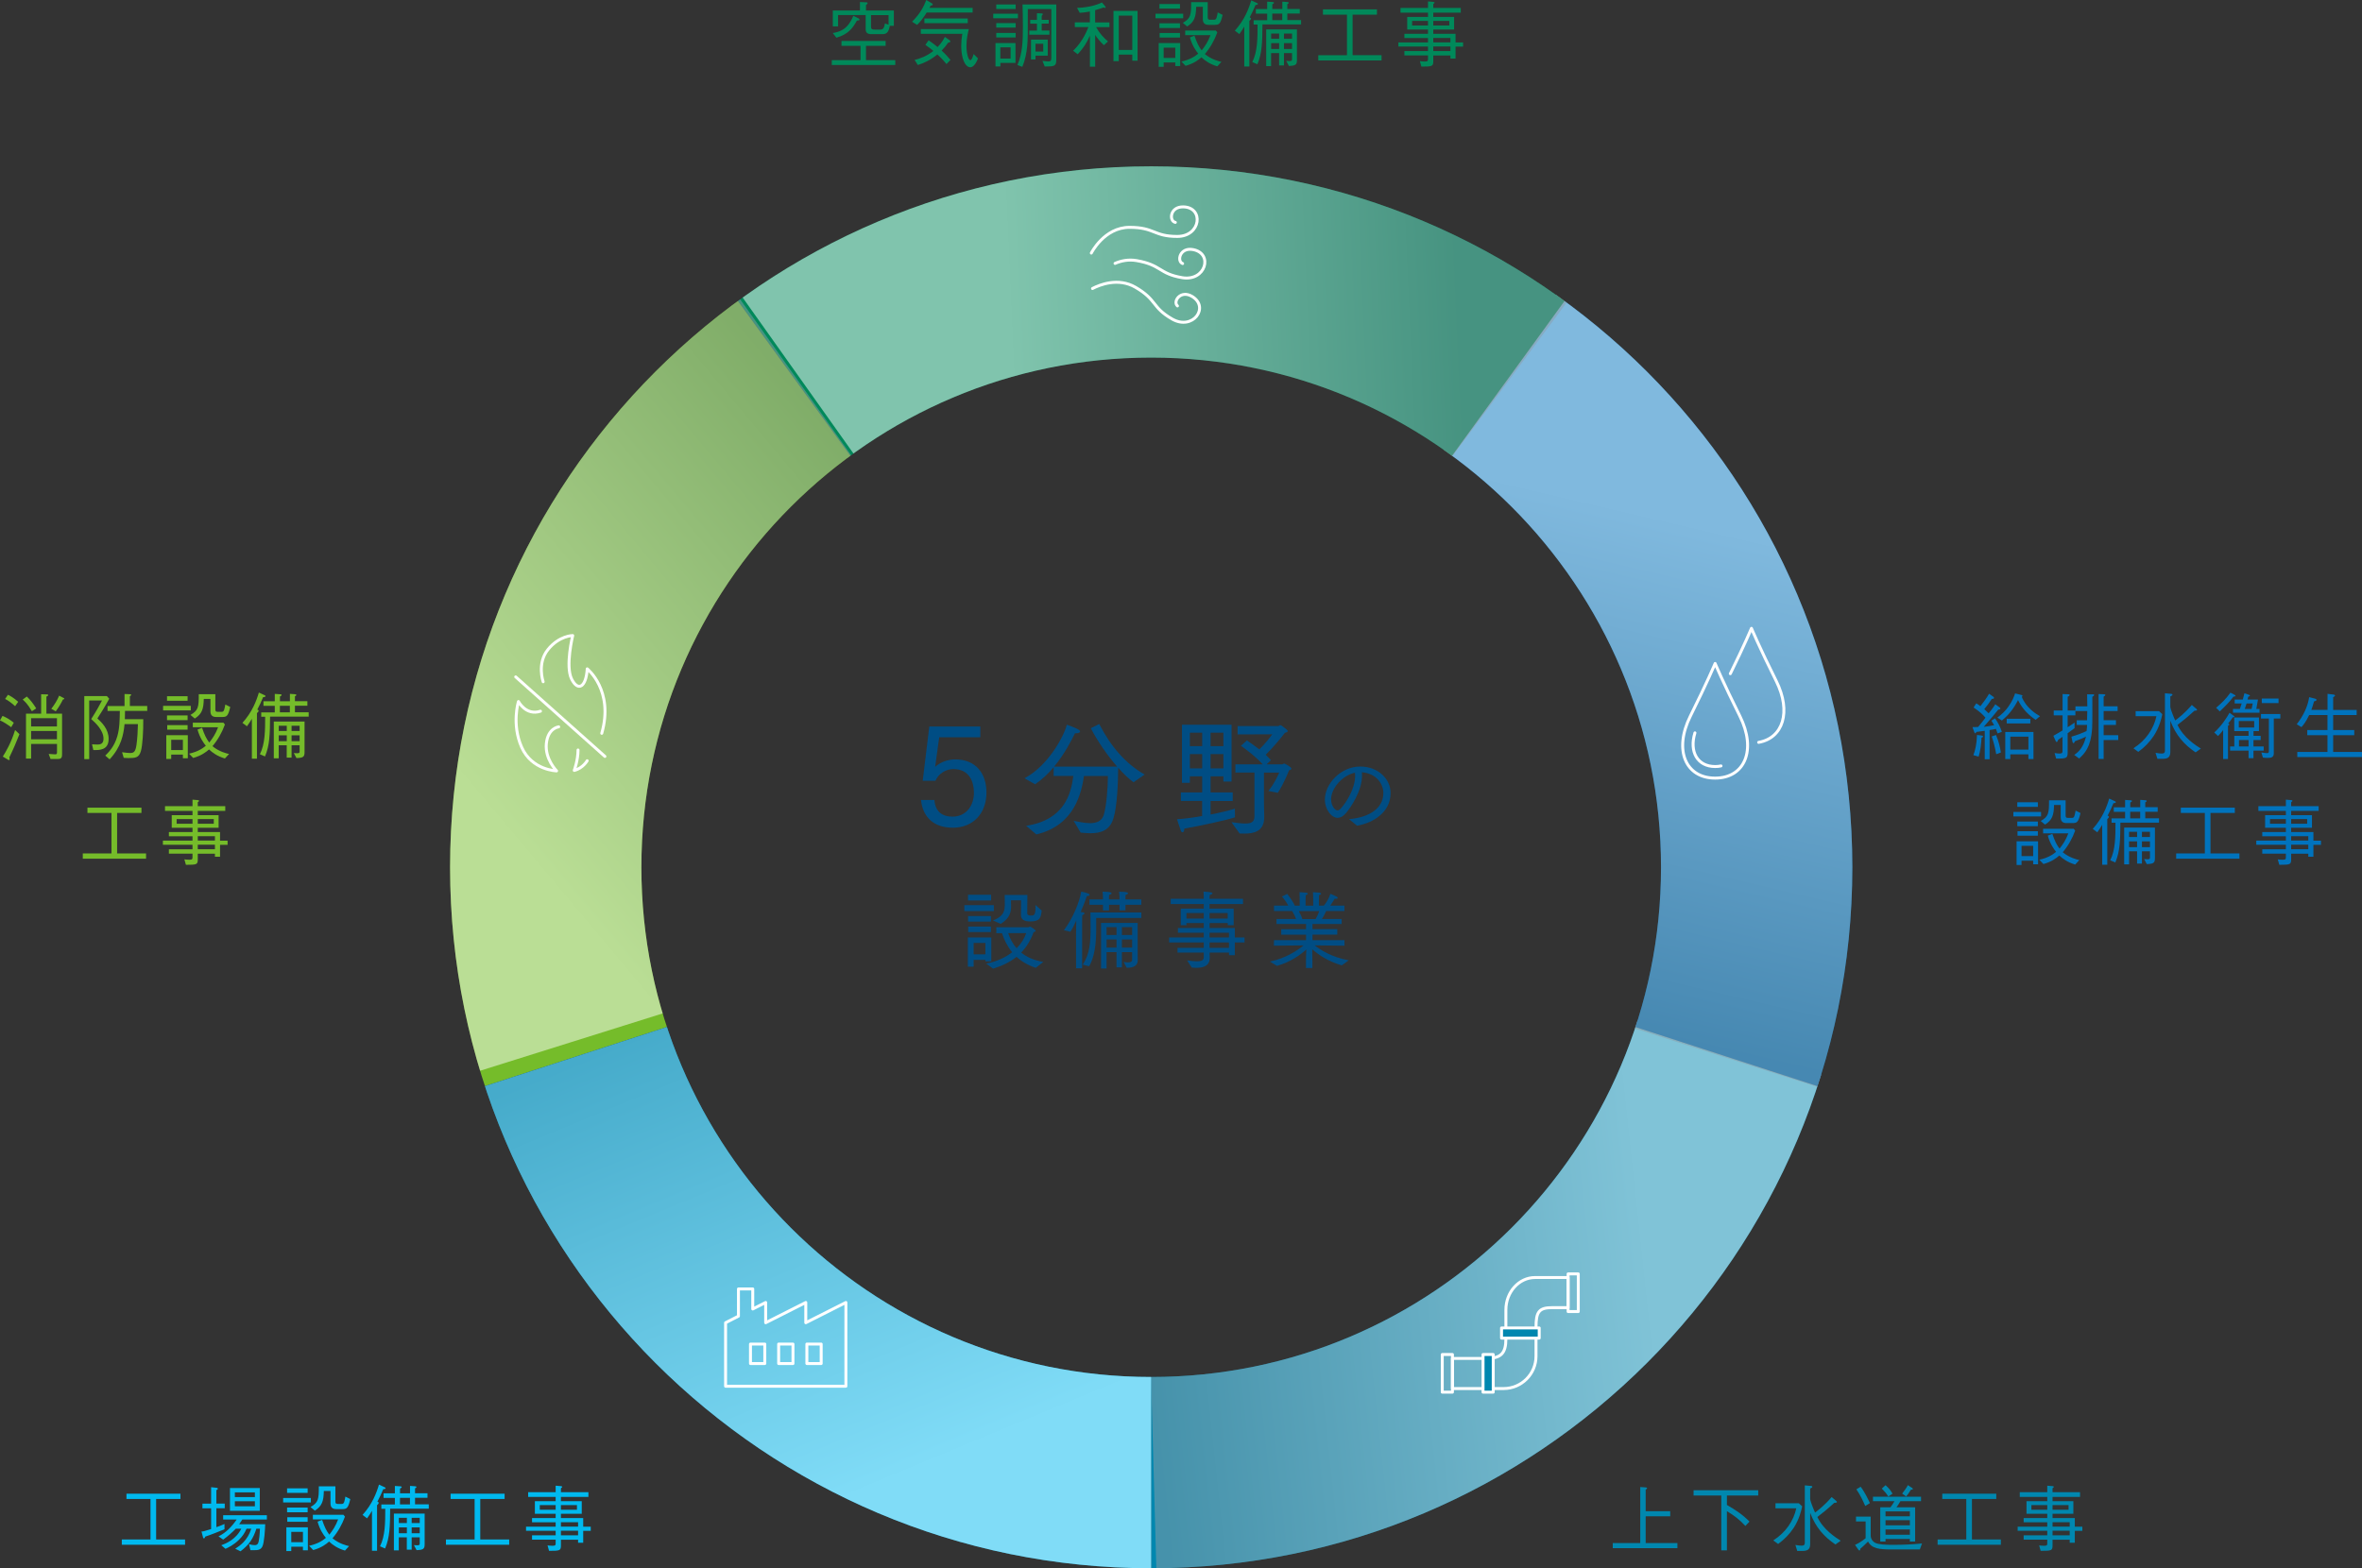 <?xml version="1.0" encoding="UTF-8"?>
<svg xmlns="http://www.w3.org/2000/svg" xmlns:xlink="http://www.w3.org/1999/xlink" viewBox="0 0 457.05 303.53">
  <rect x="0" y="0" width="457.05" height="303.53" fill="#333333" stroke="none"/>
  <defs>
    <style>
      .cls-1, .cls-2, .cls-3 {
        fill: #0087af;
      }

      .cls-1, .cls-4, .cls-5 {
        stroke: #fff;
        stroke-linecap: round;
        stroke-linejoin: round;
        stroke-width: .57px;
      }

      .cls-6 {
        clip-path: url(#clippath);
      }

      .cls-7 {
        fill: #004d84;
      }

      .cls-8, .cls-9 {
        fill: #00b9ef;
      }

      .cls-10, .cls-11 {
        fill: #0073bd;
      }

      .cls-12, .cls-13 {
        fill: #00895a;
      }

      .cls-14, .cls-15 {
        fill: #75bc2a;
      }

      .cls-4, .cls-16, .cls-5 {
        fill: none;
      }

      .cls-16 {
        clip-rule: evenodd;
      }

      .cls-17 {
        fill: url(#_名称未設定グラデーション_13);
      }

      .cls-17, .cls-5, .cls-15, .cls-11, .cls-9, .cls-13, .cls-3, .cls-18, .cls-19, .cls-20, .cls-21 {
        fill-rule: evenodd;
      }

      .cls-17, .cls-18, .cls-19, .cls-20, .cls-21 {
        mix-blend-mode: multiply;
        opacity: .5;
      }

      .cls-22 {
        isolation: isolate;
      }

      .cls-18 {
        fill: url(#_名称未設定グラデーション_13-5);
      }

      .cls-19 {
        fill: url(#_名称未設定グラデーション_13-4);
      }

      .cls-20 {
        fill: url(#_名称未設定グラデーション_13-3);
      }

      .cls-21 {
        fill: url(#_名称未設定グラデーション_13-2);
      }
    </style>
    <clipPath id="clippath">
      <path class="cls-16" d="M222.76,32.19c-74.93,0-135.67,60.74-135.67,135.67s60.74,135.67,135.67,135.67,135.67-60.74,135.67-135.67S297.69,32.19,222.76,32.19Zm0,234.32c-54.48,0-98.65-44.17-98.65-98.65s44.17-98.65,98.65-98.65,98.65,44.17,98.65,98.65-44.17,98.65-98.65,98.65Z"/>
    </clipPath>
    <linearGradient id="_名称未設定グラデーション_13" data-name="名称未設定グラデーション 13" x1="6207.56" y1="3169.52" x2="6153.44" y2="3039.09" gradientTransform="translate(-4428.45 5338.54) rotate(-73.59)" gradientUnits="userSpaceOnUse">
      <stop offset=".31" stop-color="#fff"/>
      <stop offset="1" stop-color="#8c9ea7"/>
    </linearGradient>
    <linearGradient id="_名称未設定グラデーション_13-2" data-name="名称未設定グラデーション 13" x1="5399.8" y1="9566.96" x2="5345.68" y2="9436.53" gradientTransform="translate(-835.27 10986.8) rotate(-144.25)" xlink:href="#_名称未設定グラデーション_13"/>
    <linearGradient id="_名称未設定グラデーション_13-3" data-name="名称未設定グラデーション 13" x1="156.09" y1="45.3" x2="281.63" y2="39.67" gradientTransform="matrix(1, 0, 0, 1, 0, 0)" xlink:href="#_名称未設定グラデーション_13"/>
    <linearGradient id="_名称未設定グラデーション_13-4" data-name="名称未設定グラデーション 13" x1="-4257.83" y1="5243.06" x2="-4311.95" y2="5112.63" gradientTransform="translate(6316.84 2647.86) rotate(72.56)" xlink:href="#_名称未設定グラデーション_13"/>
    <linearGradient id="_名称未設定グラデーション_13-5" data-name="名称未設定グラデーション 13" x1="158.29" y1="338.82" x2="104.17" y2="208.4" gradientTransform="matrix(1, 0, 0, 1, 0, 0)" xlink:href="#_名称未設定グラデーション_13"/>
  </defs>
  <g class="cls-22">
    <g id="_文字" data-name="文字">
      <g>
        <g>
          <g>
            <g class="cls-6">
              <g>
                <path class="cls-3" d="M222.76,168.33l237.5,77.17c-34.09,104.93-127.16,172.55-237.5,172.55V168.33Z"/>
                <path class="cls-17" d="M220.01,168.99l239.55,70.53c-31.16,105.84-122.32,176.02-232.61,179.09l-6.94-249.62Z"/>
                <path class="cls-11" d="M222.76,168.33L369.54-33.7c89.26,64.85,124.81,174.26,90.72,279.2l-237.5-77.17Z"/>
                <path class="cls-21" d="M220.79,168.46L366.7-34.19c89.54,64.47,125.56,173.73,91.91,278.8l-237.83-76.15Z"/>
                <path class="cls-13" d="M222.76,168.33L75.98-33.7c89.26-64.85,204.3-64.85,293.56,0L222.76,168.33Z"/>
                <path class="cls-20" d="M221.98,167.79L77.37-35.8c89.95-63.89,204.99-62.66,293.55,3.15L221.98,167.79Z"/>
                <path class="cls-15" d="M222.76,168.33L-14.74,245.5C-48.83,140.57-13.28,31.16,75.98-33.7L222.76,168.33Z"/>
                <path class="cls-19" d="M220.87,167.05L-17.37,241.87C-50.43,136.61-13.8,27.56,76.09-36.41L220.87,167.05Z"/>
                <path class="cls-9" d="M222.76,168.33v249.72c-110.33,0-203.4-67.62-237.5-172.55l237.5-77.17Z"/>
                <path class="cls-18" d="M222.76,168.33v249.72c-110.33,0-203.4-67.62-237.5-172.55l237.5-77.17Z"/>
              </g>
            </g>
            <g>
              <path class="cls-5" d="M211.17,48.98s2.49-4.98,7.4-4.98,4.62,1.76,9.23,1.76,5.2-5.64,1.17-5.72c-2.64-.05-2.77,2.78-1.54,3"/>
              <path class="cls-5" d="M211.4,55.84c1.4-.73,4.97-2.17,8.29-.25,4.25,2.46,3.11,3.84,7.11,6.15,4,2.31,7.33-2.28,3.88-4.36-2.26-1.36-3.79,1.02-2.84,1.83"/>
              <path class="cls-5" d="M215.76,50.98c1.19-.52,2.6-.81,4.18-.54,4.84,.84,4.25,2.52,8.8,3.3s6.09-4.67,2.13-5.43c-2.59-.5-3.2,2.27-2.03,2.7"/>
            </g>
            <g>
              <path class="cls-5" d="M331.88,150.6c5.73,0,8.06-5.43,4.79-12-3.27-6.56-4.79-10.19-4.79-10.19,0,0-1.52,3.62-4.79,10.19s-.93,12,4.79,12Z"/>
              <path class="cls-5" d="M340.3,143.68c4.69-.82,6.39-5.88,3.4-11.88-3.27-6.56-4.79-10.19-4.79-10.19,0,0-1.3,3.11-4.09,8.78"/>
              <path class="cls-5" d="M327.97,141.84c-1.13,3.69,.51,6.52,3.91,6.52,.41,0,.79-.04,1.14-.12"/>
            </g>
            <g>
              <path class="cls-5" d="M281.05,268.75h9.9c3.46,0,6.27-2.81,6.27-6.27v-5.62c0-3,.61-3.77,3.14-3.77h3.06v-5.83h-6.38c-3.12,0-5.65,2.81-5.65,6.27v5.62c0,2.67-.85,3.77-3.76,3.77h-6.58v5.83Z"/>
              <rect class="cls-4" x="303.43" y="246.56" width="1.97" height="7.29"/>
              <rect class="cls-4" x="279.08" y="262.16" width="1.97" height="7.29"/>
              <rect class="cls-1" x="286.97" y="262.16" width="1.97" height="7.29"/>
              <rect class="cls-1" x="293.21" y="254.36" width="1.97" height="7.29" transform="translate(552.2 -36.19) rotate(90)"/>
            </g>
            <g>
              <polygon class="cls-5" points="155.92 256.01 155.92 252.09 148.16 256.01 148.16 252.09 145.66 253.35 145.66 249.47 142.89 249.47 142.89 254.74 140.4 256.01 140.4 268.3 163.68 268.3 163.68 252.09 155.92 256.01"/>
              <g>
                <rect class="cls-4" x="145.22" y="260.14" width="2.77" height="3.77"/>
                <rect class="cls-4" x="150.67" y="260.14" width="2.77" height="3.77"/>
                <rect class="cls-4" x="156.13" y="260.14" width="2.77" height="3.77"/>
              </g>
            </g>
            <g>
              <line class="cls-4" x1="99.79" y1="131.01" x2="117.05" y2="146.4"/>
              <path class="cls-5" d="M105.1,131.95s-1.25-3.54,.94-6.24c2.18-2.7,4.78-2.7,4.78-2.7,0,0-1.46,5.93-.21,8.42s2.81,1.56,3.02-1.98c0,0,5.2,4.16,2.81,12.48"/>
              <path class="cls-5" d="M113.62,147.24s-.83,1.46-2.5,1.87c0,0,.73-1.98,.73-3.95"/>
              <path class="cls-5" d="M108.11,140.68s-2.08,.21-2.39,3.22,1.98,5.3,1.98,5.3c0,0-4.78-.1-6.76-4.58-1.98-4.47-.62-8.84-.62-8.84,0,0,1.46,2.81,4.26,1.87"/>
            </g>
          </g>
          <g>
            <path class="cls-12" d="M160.95,12.58v-.94h5.56v-2.77h-3.68v-.95h8.54v.95h-3.8v2.77h5.67v.94h-12.3Zm4.87-8.61c-.73,1.3-1.54,2.63-3.98,3.33l-.7-.91c1.29-.22,2.86-.6,3.98-3.33l.98,.48c.11,.06,.21,.15,.21,.27,0,.17-.29,.17-.49,.17Zm6.36,1.04c-.18,.83-.36,1.6-1.39,1.6h-2.23c-.66,0-1.05-.27-1.05-.94V2.91h-5.34v2.2h-1.02V2.04h5.25V.39l1.22,.06c.06,0,.27,.01,.27,.15,0,.11-.11,.2-.32,.38v1.06h5.39v2.96h-.78Zm-.24-2.09h-3.4v2.11c0,.52,.07,.7,.73,.7h1.05c.69,0,.77-.46,.91-1.2l.71,.25v-1.86Z"/>
            <path class="cls-12" d="M179.31,2.44c-.7,1.09-1.11,1.65-1.85,2.38l-.98-.62c1.51-1.48,2.24-2.84,2.76-4.2l.99,.59c.13,.07,.25,.14,.25,.28,0,.17-.21,.2-.39,.22-.08,.14-.15,.29-.24,.43h8.36v.91h-8.91Zm3.84,9.96c-.25-.31-.85-1.04-1.77-1.86-1.36,1.11-2.59,1.67-3.78,2.04l-.62-.98c1.05-.27,2.3-.7,3.63-1.74-.39-.34-.92-.74-1.55-1.18l.63-.88c.8,.56,1.08,.77,1.74,1.3,.76-.78,1.11-1.39,1.4-1.96l.85,.59c.07,.06,.22,.17,.22,.29,0,.15-.21,.2-.43,.24-.42,.6-.67,.91-1.26,1.53,.88,.81,1.39,1.43,1.71,1.81l-.77,.8Zm4.62,.62c-1.01,0-1.77-1.68-1.77-4.13,0-.78,.07-1.57,.21-2.35h-8.03v-.91h9.29c-.15,.6-.46,1.81-.46,3.21s.34,2.8,.76,2.8c.27,0,.46-.63,.63-1.18l.84,.84c-.42,1.12-.98,1.72-1.47,1.72Zm-8.9-8.53v-.91h8.39v.91h-8.39Z"/>
            <path class="cls-12" d="M192.19,3.53v-.87h4.78v.87h-4.78Zm1.39,8.64v.69h-.95v-4.52h3.87v3.84h-2.91Zm-.8-10.44V.87h3.75v.87h-3.75Zm0,3.61v-.87h3.75v.87h-3.75Zm0,1.91v-.87h3.75v.87h-3.75Zm2.77,1.92h-1.98v2.17h1.98v-2.17Zm6.6,3.7l-.43-1.09c.42,.07,.97,.11,1.19,.11,.45,0,.52-.24,.52-.66V1.75h-4.55c0,4.97,.01,5.81-.11,7.09-.13,1.41-.41,2.82-.95,4.1l-.95-.36c1.01-2.27,1.06-4.85,1.06-7.37,0-1.82-.03-2.89-.07-4.34h6.53V11.6c0,1.26-.41,1.26-2.23,1.27Zm-2.98-6.15v-.8h1.48v-1.34h-1.3v-.73h1.3v-1.29l.9,.04c.18,.01,.24,.07,.24,.14s-.03,.1-.22,.32v.78h1.36v.73h-1.36v1.34h1.5v.8h-3.89Zm1.2,4.06v.73h-.87v-3.84h3.24v3.11h-2.37Zm1.5-2.31h-1.5v1.51h1.5v-1.51Z"/>
            <path class="cls-12" d="M212.1,5.25c.66,1.2,1.43,2.03,2.3,2.77l-.8,.73c-.87-.85-1.27-1.37-1.68-2v6.16h-1.02V6.89c-.52,1.19-1.13,2.28-2.37,3.61l-.88-.69c.38-.36,1.06-1.02,1.82-2.26,.45-.73,.83-1.51,1.13-2.31h-2.62v-.91h2.91V2.23c-.81,.15-1.23,.21-1.96,.25l-.52-.95c2.76-.1,4.27-.8,4.82-1.05l.6,.7c.06,.07,.11,.17,.11,.25s-.06,.11-.11,.11c-.07,0-.14-.03-.25-.1-.52,.18-.78,.27-1.67,.53v2.37h2.77v.91h-2.59Zm7,6.5v-1.18h-2.62v1.27h-1.02V2.11h4.66V11.75h-1.02Zm0-8.73h-2.62v6.64h2.62V3.03Z"/>
            <path class="cls-12" d="M223.59,2.66h5.36v.87h-5.36v-.87Zm1.57,10.27h-.95v-4.59h4.16v4.45h-.95v-.7h-2.25v.84Zm-.81-11.26V.78h3.98v.88h-3.98Zm0,2.84h3.98v.91h-3.98v-.91Zm.04,1.88h3.94v.87h-3.94v-.87Zm3.03,2.83h-2.25v1.99h2.25v-1.99Zm1.93-3.31h5.91l.29,.36c-.56,1.53-1.36,2.96-2.41,4.19,1.27,1.06,2.8,1.43,3.21,1.51l-.8,.87c-1.47-.43-2.42-1.13-3.07-1.75-.57,.5-1.46,1.2-3.07,1.65l-.8-.83c1.46-.32,2.47-.87,3.25-1.53-.45-.55-1.18-1.57-1.61-3.14l.88-.34c.48,1.41,.81,2.07,1.39,2.86,.64-.81,1.22-1.65,1.71-2.96h-4.89v-.91Zm7.23-3.03c-.41,1.79-.71,1.93-1.54,1.93h-1.16c-.59,0-1.13-.2-1.13-1.09V1.32h-1.29c-.04,2-.36,2.91-1.74,3.8l-.84-.7c1.51-.87,1.62-1.47,1.61-4.01h3.21V3.32c0,.42,.1,.5,.5,.5h.77c.27,0,.38-.21,.45-.45,.1-.29,.18-.81,.21-.97l.95,.48Z"/>
            <path class="cls-12" d="M242.95,.95c-.34,.83-.7,1.62-1.13,2.41,.21,.11,.25,.14,.25,.24,0,.17-.21,.35-.32,.45V12.87h-.98V5.14c-.21,.36-.5,.85-.95,1.46l-.88-.66c1.89-2.1,2.7-4.24,3.18-5.87l1.04,.48c.15,.07,.24,.11,.24,.2,0,.2-.31,.21-.43,.21Zm1.34,3.8c-.03,3.39-.06,5.49-.98,7.69l-.99-.43c1.02-2,1.02-4.68,1.02-7.26h-.76v-.84h2.62v-1.27h-2.19v-.88h2.19V.32l1.04,.07c.22,.01,.28,.08,.28,.15,0,.13-.18,.21-.32,.28v.92h1.93V.32l.95,.07c.21,.01,.29,.06,.29,.15,0,.14-.18,.21-.27,.25v.95h2.41v.88h-2.41v1.27h2.66v.84h-7.48Zm5.11,8.01l-.52-.98c.2,.03,.41,.04,.64,.04,.49,0,.49-.13,.49-.45v-1.09h-1.56v2.38h-.94v-2.38h-1.55v2.52h-.95V5.69h5.95v5.91c0,.9-.22,1.13-1.57,1.16Zm-1.88-6.26h-1.55v1.01h1.55v-1.01Zm0,1.85h-1.55v1.13h1.55v-1.13Zm.6-5.72h-1.93v1.27h1.93v-1.27Zm1.89,3.87h-1.56v1.01h1.56v-1.01Zm0,1.85h-1.56v1.13h1.56v-1.13Z"/>
            <path class="cls-12" d="M255.09,11.71v-1.02h5.55V2.84h-4.65V1.82h10.45v1.02h-4.71v7.84h5.6v1.02h-12.24Z"/>
            <path class="cls-12" d="M277.34,2.45v.83h4.03v2.44h-4.03v.83h4.31v1.67h1.46v.8h-1.46v2.31h-.99v-.59h-3.32v1.09c0,1.01-.18,1.06-2.3,1.06l-.29-1.06c.18,.03,.5,.08,.97,.08,.6,0,.6-.18,.6-.49v-.69h-4.57v-.84h4.57v-.88h-5.73v-.8h5.73v-.85h-4.57v-.81h4.57v-.83h-4.02V3.28h4.02v-.83h-5.32v-.91h5.32V.28l.98,.08c.1,.01,.29,.03,.29,.15,0,.06-.03,.1-.25,.27v.76h5.32v.91h-5.32Zm-1.02,2.49v-.9h-3.07v.9h3.07Zm4.12-.9h-3.1v.9h3.1v-.9Zm.22,4.16v-.85h-3.32v.85h3.32Zm0,1.68v-.88h-3.32v.88h3.32Z"/>
          </g>
          <g>
            <path class="cls-10" d="M386.53,141.95c-.15-.43-.22-.63-.32-.88-.45,.11-.71,.17-1.22,.22v5.66h-.94v-5.5c-.53,.07-1.25,.15-1.61,.21-.14,.24-.17,.27-.22,.27-.11,0-.17-.17-.2-.25l-.35-.95c.36,0,.63,0,1.11-.04,.95-1.16,1.15-1.43,1.41-1.78-.48-.59-1.11-1.18-2.3-1.98l.52-.8c.27,.15,.45,.28,.8,.55,.6-.77,1.19-1.55,1.68-2.41l.88,.63s.08,.08,.08,.15c0,.22-.22,.22-.42,.21-.5,.76-.92,1.33-1.47,1.99,.18,.15,.25,.22,.84,.81,.28-.32,.69-.8,1.29-1.75l.85,.62c.07,.04,.14,.13,.14,.22,0,.13-.22,.17-.42,.2-.42,.52-1.54,1.91-2.8,3.33,.77-.1,1.36-.18,2-.32-.08-.14-.2-.38-.52-.88l.7-.45c.6,.85,.97,1.57,1.32,2.61l-.84,.32Zm-3.1,.83c-.07,1.23-.2,2.48-.56,3.67l-1.02-.29c.35-.95,.64-2.05,.7-3.91l.91,.11c.06,.01,.27,.04,.27,.18s-.18,.2-.29,.24Zm2.84,3.19c-.24-1.33-.49-2.31-.87-3.43l.83-.29c.52,1.23,.77,2.28,.94,3.39l-.9,.34Zm7.62-6.65c-1.93-1.32-2.82-2.65-3.4-3.82-.95,1.88-1.99,3.01-3.12,3.96l-.88-.57c.83-.59,1.56-1.3,2.14-2.13,.81-1.12,1.15-2.11,1.29-2.55l1.15,.28c.15,.04,.28,.07,.28,.2,0,.1-.08,.14-.15,.15,.87,2.2,2.8,3.35,3.54,3.78l-.84,.7Zm-1.39,7.59v-.91h-3.5v.91h-.98v-5.24h5.46v5.24h-.98Zm-4.2-6.89v-.91h4.57v.91h-4.57Zm4.2,2.56h-3.5v2.51h3.5v-2.51Z"/>
            <path class="cls-10" d="M404.87,134.83c0,1.33,.03,5.03-.04,6.14-.25,3.73-1.48,4.87-2.51,5.84l-.95-.7c.94-.64,1.77-1.51,2.28-3.54-.57,.29-1.09,.5-2.12,.87-.06,.13-.17,.39-.32,.39-.11,0-.15-.13-.18-.24l-.21-1.01c1.32-.39,1.88-.62,2.93-1.08,.07-.34,.1-.94,.1-1.19h-2v-.91h2c.03-.64,.04-1.06,.04-1.79h-2.3v.84h-1.5v2.3c.69-.43,.99-.64,1.34-.9v1.08c-.36,.28-.9,.66-1.34,.98v3.77c0,1.01-.18,1.18-2.23,1.13l-.29-1.06c.49,.07,.71,.1,.94,.1,.59,0,.59-.22,.59-.55v-2.7c-.24,.17-.62,.43-.85,.59-.06,.2-.13,.42-.28,.42-.06,0-.11-.01-.21-.22l-.43-.98c.29-.17,.88-.49,1.78-1.04v-2.91h-1.71v-.94h1.71v-3.19l1.06,.04c.08,0,.31,.01,.31,.14,0,.17-.29,.31-.38,.35v2.66h1.5v-.81h2.3c0-.36-.04-2-.04-2.33h1.12c.1,0,.24,0,.24,.13,0,.17-.27,.31-.34,.34Zm2.19,8.39v3.67h-.98v-12.56l1.01,.04c.13,0,.29,.01,.29,.13,0,.15-.24,.28-.32,.32v1.88h2.7v.91h-2.7v1.79h2.38v.91h-2.38v1.98h2.82v.94h-2.82Z"/>
            <path class="cls-10" d="M412.82,144.83c2.42-1.53,3.96-3.84,4.45-6.21h-4.02v-.98h4.52l.64,.59c-.17,.8-.52,2.44-1.64,4.17-.8,1.22-1.83,2.27-3.01,3.12l-.95-.7Zm7.33-10.53c.18,.01,.22,.07,.22,.15,0,.14-.1,.2-.41,.34v2.02c0,.25,.34,1.18,.46,1.47,.22,.57,.35,.87,.49,1.16,.52-.39,1.82-1.37,3.21-3l.91,.78s.11,.1,.11,.17c0,.14-.21,.15-.53,.18-1.26,1.16-2.4,2.09-3.26,2.73,1.16,2.47,3.57,3.99,4.52,4.59l-1.02,.73c-2.17-1.48-3.8-3.25-4.89-6.12v6.08c0,1.15-.71,1.29-1.58,1.29h-.92l-.36-1.16c.52,.08,.9,.14,1.2,.14,.46,0,.62-.18,.62-.52v-11.15l1.23,.11Z"/>
            <path class="cls-10" d="M430.18,141.3c-.21,.29-.34,.46-.98,1.16l-.74-.69c1.42-1.29,2.38-2.8,2.96-3.82l.84,.63q.11,.08,.11,.14c0,.11-.15,.1-.32,.1-.24,.38-.31,.48-.91,1.23,.15,.06,.25,.08,.25,.17,0,.1-.11,.15-.27,.24v6.44h-.94v-5.6Zm-1.36-4.31c1.01-.87,1.92-1.71,2.77-2.93l.81,.42c.06,.04,.17,.11,.17,.2,0,.13-.18,.14-.38,.14-.83,1.11-1.67,1.92-2.66,2.87l-.71-.7Zm7.23,5.43h1.39v.81h-1.39v1.25h1.98v.8h-1.98v1.46h-.95v-1.46h-3.57v-.8h.81v-2.06h2.76v-.92h-2.77v-2.63h4.78v2.63h-1.05v.92Zm-3.64-7.02h1.57c.11-.36,.2-.7,.32-1.22l.84,.29c.07,.03,.22,.08,.22,.17,0,.11-.17,.15-.32,.2-.01,.1-.1,.43-.14,.56h2.02l-.32,1.81h.62v.73h-5.14v-.73h1.34c.13-.35,.15-.42,.35-1.06h-1.36v-.74Zm3.78,5.41v-1.26h-2.98v1.26h2.98Zm-1.09,3.67v-1.25h-1.85v1.25h1.85Zm.59-7.27l.22-1.06h-1.2c-.17,.55-.24,.78-.34,1.06h1.32Zm4.3,8.54c0,.88-.55,.94-1.29,.94-.35,0-.6-.04-.83-.07l-.29-.98c.63,.08,.87,.13,1.09,.13,.29,0,.36-.13,.36-.42v-6.28h-1.53v-.87h3.75v.87h-1.27v6.68Zm-2.33-10.55h3.24v.88h-3.24v-.88Z"/>
            <path class="cls-10" d="M450.38,137.4v-3.11l1.09,.13c.08,.01,.36,.04,.36,.2,0,.11-.13,.18-.36,.32v2.47h4.55v.98h-4.55v2.91h4.08v.99h-4.08v3.25h5.57v.98h-12.51v-.98h5.84v-3.25h-3.91v-.99h3.91v-2.91h-3.54c-.67,1.43-1.22,2.03-1.5,2.34l-.91-.55c1.36-1.75,2.14-3.52,2.41-5.25l1.12,.29c.1,.03,.31,.08,.31,.24,0,.17-.27,.24-.49,.29-.31,1.08-.39,1.3-.53,1.65h3.14Z"/>
            <path class="cls-10" d="M389.59,157.15h5.36v.87h-5.36v-.87Zm1.57,10.27h-.95v-4.59h4.16v4.45h-.95v-.7h-2.25v.84Zm-.81-11.26v-.88h3.98v.88h-3.98Zm0,2.84h3.98v.91h-3.98v-.91Zm.04,1.88h3.94v.87h-3.94v-.87Zm3.03,2.83h-2.25v1.99h2.25v-1.99Zm1.93-3.31h5.91l.29,.36c-.56,1.53-1.36,2.96-2.41,4.19,1.27,1.06,2.8,1.43,3.21,1.51l-.8,.87c-1.47-.43-2.42-1.13-3.07-1.75-.57,.5-1.46,1.2-3.07,1.65l-.8-.83c1.46-.32,2.47-.87,3.25-1.53-.45-.55-1.18-1.57-1.61-3.14l.88-.34c.48,1.41,.81,2.07,1.39,2.86,.64-.81,1.22-1.65,1.71-2.96h-4.89v-.91Zm7.23-3.03c-.41,1.79-.71,1.93-1.54,1.93h-1.16c-.59,0-1.13-.2-1.13-1.09v-2.41h-1.29c-.04,2-.36,2.91-1.74,3.8l-.84-.7c1.51-.87,1.62-1.47,1.61-4.01h3.21v2.91c0,.42,.1,.5,.5,.5h.77c.27,0,.38-.21,.45-.45,.1-.29,.18-.81,.21-.97l.95,.48Z"/>
            <path class="cls-10" d="M408.96,155.44c-.34,.83-.7,1.62-1.13,2.41,.21,.11,.25,.14,.25,.24,0,.17-.21,.35-.32,.45v8.82h-.98v-7.73c-.21,.36-.5,.85-.95,1.46l-.88-.66c1.89-2.1,2.7-4.24,3.18-5.87l1.04,.48c.15,.07,.24,.11,.24,.2,0,.2-.31,.21-.43,.21Zm1.34,3.8c-.03,3.39-.06,5.49-.98,7.69l-.99-.43c1.02-2,1.02-4.68,1.02-7.26h-.76v-.84h2.62v-1.27h-2.19v-.88h2.19v-1.43l1.04,.07c.22,.01,.28,.08,.28,.15,0,.13-.18,.21-.32,.28v.92h1.93v-1.43l.95,.07c.21,.01,.29,.06,.29,.15,0,.14-.18,.21-.27,.25v.95h2.41v.88h-2.41v1.27h2.66v.84h-7.48Zm5.11,8.01l-.52-.98c.2,.03,.41,.04,.64,.04,.49,0,.49-.13,.49-.45v-1.09h-1.55v2.38h-.94v-2.38h-1.55v2.52h-.95v-7.12h5.95v5.91c0,.9-.22,1.13-1.57,1.16Zm-1.88-6.26h-1.55v1.01h1.55v-1.01Zm0,1.85h-1.55v1.13h1.55v-1.13Zm.6-5.72h-1.93v1.27h1.93v-1.27Zm1.89,3.87h-1.55v1.01h1.55v-1.01Zm0,1.85h-1.55v1.13h1.55v-1.13Z"/>
            <path class="cls-10" d="M421.09,166.2v-1.02h5.55v-7.84h-4.65v-1.02h10.45v1.02h-4.71v7.84h5.6v1.02h-12.24Z"/>
            <path class="cls-10" d="M443.34,156.94v.83h4.03v2.44h-4.03v.83h4.31v1.67h1.46v.8h-1.46v2.31h-.99v-.59h-3.32v1.09c0,1.01-.18,1.06-2.3,1.06l-.29-1.06c.18,.03,.5,.08,.97,.08,.6,0,.6-.18,.6-.49v-.69h-4.57v-.84h4.57v-.88h-5.73v-.8h5.73v-.85h-4.57v-.81h4.57v-.83h-4.02v-2.44h4.02v-.83h-5.32v-.91h5.32v-1.26l.98,.08c.1,.01,.29,.03,.29,.15,0,.06-.03,.1-.25,.27v.76h5.32v.91h-5.32Zm-1.02,2.49v-.9h-3.07v.9h3.07Zm4.12-.9h-3.1v.9h3.1v-.9Zm.22,4.16v-.85h-3.32v.85h3.32Zm0,1.68v-.88h-3.32v.88h3.32Z"/>
          </g>
          <g>
            <path class="cls-2" d="M312.07,299.64v-.99h5.32v-10.84l1.04,.07c.1,0,.28,.04,.28,.17,0,.11-.1,.17-.27,.25v4.19h4.75v.99h-4.75v5.17h6.14v.99h-12.51Z"/>
            <path class="cls-2" d="M334.16,289.46v1.82c1.58,.9,3.11,1.92,4.37,3.22l-.8,.84c-1.2-1.29-2.13-1.98-3.57-2.86v7.59h-1.09v-10.62h-5.36v-1.02h12.51v1.02h-6.05Z"/>
            <path class="cls-2" d="M343.13,298.14c2.42-1.53,3.96-3.84,4.45-6.21h-4.02v-.98h4.52l.64,.59c-.17,.8-.52,2.44-1.64,4.17-.8,1.22-1.83,2.27-3.01,3.12l-.95-.7Zm7.33-10.53c.18,.01,.22,.07,.22,.15,0,.14-.1,.2-.41,.34v2.02c0,.25,.34,1.18,.46,1.47,.22,.57,.35,.87,.49,1.16,.52-.39,1.82-1.37,3.21-3l.91,.78s.11,.1,.11,.17c0,.14-.21,.15-.53,.18-1.26,1.16-2.4,2.09-3.26,2.73,1.16,2.47,3.57,3.99,4.52,4.59l-1.02,.73c-2.17-1.48-3.8-3.25-4.89-6.12v6.08c0,1.15-.71,1.29-1.58,1.29h-.92l-.36-1.16c.52,.08,.9,.14,1.2,.14,.46,0,.62-.18,.62-.52v-11.15l1.23,.11Z"/>
            <path class="cls-2" d="M371.5,299.89h-5.41c-2.44,0-3.88-.14-4.62-1.53-.74,.73-1.08,1.04-1.47,1.37-.04,.22-.07,.36-.2,.36-.08,0-.15-.06-.22-.17l-.63-.91c.53-.25,1.15-.57,2.05-1.29v-3.24h-1.86v-.95h2.84v3.64c0,.62,.34,1.16,.88,1.44,.66,.34,2.09,.39,3.42,.39,1.88,0,3.75-.07,5.63-.27l-.41,1.13Zm-10.58-8.42c-.43-1.01-.94-2.09-1.71-3.22l.83-.5c.85,1.12,1.55,2.66,1.79,3.17l-.91,.56Zm6.81-.92c-.31,.55-.52,.85-.76,1.18h3.61v6.63h-1.02v-.5h-4.71v.5h-1.02v-6.63h1.98c.28-.38,.49-.69,.77-1.18h-4.16v-.87h9.3v.87h-3.99Zm-2.34-.9c-.39-.62-.77-1.06-1.26-1.54l.73-.66c.74,.67,1.08,1.16,1.34,1.65l-.81,.55Zm4.17,2.87h-4.71v.95h4.71v-.95Zm0,1.71h-4.71v.99h4.71v-.99Zm0,1.79h-4.71v1.02h4.71v-1.02Zm.2-7.68c-.39,.64-.62,.94-.92,1.29l-.77-.55c.46-.59,.84-1.12,1.11-1.64l.85,.57s.11,.1,.11,.17c0,.13-.13,.13-.38,.15Z"/>
            <path class="cls-2" d="M374.93,298.98v-1.02h5.55v-7.84h-4.65v-1.02h10.45v1.02h-4.71v7.84h5.6v1.02h-12.24Z"/>
            <path class="cls-2" d="M397.17,289.72v.83h4.03v2.44h-4.03v.83h4.31v1.67h1.46v.8h-1.46v2.31h-.99v-.59h-3.32v1.09c0,1.01-.18,1.06-2.3,1.06l-.29-1.06c.18,.03,.5,.08,.97,.08,.6,0,.6-.18,.6-.49v-.69h-4.57v-.84h4.57v-.88h-5.73v-.8h5.73v-.85h-4.57v-.81h4.57v-.83h-4.02v-2.44h4.02v-.83h-5.32v-.91h5.32v-1.26l.98,.08c.1,.01,.29,.03,.29,.15,0,.06-.03,.1-.25,.27v.76h5.32v.91h-5.32Zm-1.02,2.49v-.9h-3.07v.9h3.07Zm4.12-.9h-3.1v.9h3.1v-.9Zm.22,4.16v-.85h-3.32v.85h3.32Zm0,1.68v-.88h-3.32v.88h3.32Z"/>
          </g>
          <g>
            <path class="cls-8" d="M23.57,298.98v-1.02h5.55v-7.84h-4.65v-1.02h10.45v1.02h-4.71v7.84h5.6v1.02h-12.24Z"/>
            <path class="cls-8" d="M41.87,291.94v3.64c.91-.34,1.18-.43,1.57-.62v1.02c-1.22,.5-2.47,1.01-3.73,1.43-.06,.18-.11,.34-.25,.34s-.18-.18-.22-.36l-.25-.97c.31-.01,.48-.03,1.86-.48v-4.01h-1.68v-.91h1.68v-3.18l.99,.11c.07,0,.32,.03,.32,.18,0,.1-.07,.15-.29,.29v2.59h1.62v.91h-1.62Zm5.01,2.17c-.2,.31-.52,.78-.6,.9h5.04c-.03,.92-.17,3.54-.55,4.31-.35,.71-.99,.71-1.57,.71h-.74l-.28-1.16c.25,.07,.71,.18,1.11,.18,.24,0,.6,0,.76-.69,.08-.39,.2-1.18,.25-2.48h-.69c-.6,1.86-1.33,3.04-3.07,4.37l-1.02-.5c.85-.55,2.37-1.54,3.1-3.87h-.91c-.39,.88-.78,1.46-1.47,2.14-1.01,1.01-2.12,1.53-2.61,1.75l-.81-.69c.95-.35,2.89-1.18,3.87-3.21h-1.05c-.78,.78-1.47,1.4-2.45,2.12l-.91-.63c1.46-.71,2.59-1.92,3.52-3.26h-2.62v-.83h8.46v.83h-4.75Zm-2.38-1.7v-4.41h5.77v4.41h-5.77Zm4.82-3.57h-3.87v.92h3.87v-.92Zm0,1.72h-3.87v.98h3.87v-.98Z"/>
            <path class="cls-8" d="M54.79,289.93h5.36v.87h-5.36v-.87Zm1.57,10.27h-.95v-4.59h4.16v4.45h-.95v-.7h-2.26v.84Zm-.81-11.26v-.88h3.98v.88h-3.98Zm0,2.84h3.98v.91h-3.98v-.91Zm.04,1.88h3.94v.87h-3.94v-.87Zm3.03,2.83h-2.26v1.99h2.26v-1.99Zm1.93-3.31h5.91l.29,.36c-.56,1.53-1.36,2.96-2.41,4.19,1.27,1.06,2.8,1.43,3.21,1.51l-.8,.87c-1.47-.43-2.42-1.13-3.07-1.75-.57,.5-1.46,1.2-3.07,1.65l-.8-.83c1.46-.32,2.47-.87,3.25-1.53-.45-.55-1.18-1.57-1.61-3.14l.88-.34c.48,1.41,.81,2.07,1.39,2.86,.64-.81,1.22-1.65,1.71-2.96h-4.89v-.91Zm7.23-3.03c-.41,1.79-.71,1.93-1.54,1.93h-1.16c-.59,0-1.13-.2-1.13-1.09v-2.41h-1.29c-.04,2-.36,2.91-1.74,3.8l-.84-.7c1.51-.87,1.62-1.47,1.61-4.01h3.21v2.91c0,.42,.1,.5,.5,.5h.77c.27,0,.38-.21,.45-.45,.1-.29,.18-.81,.21-.97l.95,.48Z"/>
            <path class="cls-8" d="M74.16,288.22c-.34,.83-.7,1.62-1.13,2.41,.21,.11,.25,.14,.25,.24,0,.17-.21,.35-.32,.45v8.82h-.98v-7.73c-.21,.36-.5,.85-.95,1.46l-.88-.66c1.89-2.1,2.7-4.24,3.18-5.87l1.04,.48c.15,.07,.24,.11,.24,.2,0,.2-.31,.21-.43,.21Zm1.34,3.8c-.03,3.39-.06,5.49-.98,7.69l-.99-.43c1.02-2,1.02-4.68,1.02-7.26h-.76v-.84h2.62v-1.27h-2.19v-.88h2.19v-1.43l1.04,.07c.22,.01,.28,.08,.28,.15,0,.13-.18,.21-.32,.28v.92h1.93v-1.43l.95,.07c.21,.01,.29,.06,.29,.15,0,.14-.18,.21-.27,.25v.95h2.41v.88h-2.41v1.27h2.66v.84h-7.48Zm5.11,8.01l-.52-.98c.2,.03,.41,.04,.64,.04,.49,0,.49-.13,.49-.45v-1.09h-1.56v2.38h-.94v-2.38h-1.55v2.52h-.95v-7.12h5.95v5.91c0,.9-.22,1.13-1.57,1.16Zm-1.88-6.26h-1.55v1.01h1.55v-1.01Zm0,1.85h-1.55v1.13h1.55v-1.13Zm.6-5.72h-1.93v1.27h1.93v-1.27Zm1.89,3.87h-1.56v1.01h1.56v-1.01Zm0,1.85h-1.56v1.13h1.56v-1.13Z"/>
            <path class="cls-8" d="M86.29,298.98v-1.02h5.55v-7.84h-4.65v-1.02h10.45v1.02h-4.71v7.84h5.6v1.02h-12.24Z"/>
            <path class="cls-8" d="M108.54,289.72v.83h4.03v2.44h-4.03v.83h4.31v1.67h1.46v.8h-1.46v2.31h-.99v-.59h-3.32v1.09c0,1.01-.18,1.06-2.3,1.06l-.29-1.06c.18,.03,.5,.08,.97,.08,.6,0,.6-.18,.6-.49v-.69h-4.57v-.84h4.57v-.88h-5.73v-.8h5.73v-.85h-4.57v-.81h4.57v-.83h-4.02v-2.44h4.02v-.83h-5.32v-.91h5.32v-1.26l.98,.08c.1,.01,.29,.03,.29,.15,0,.06-.03,.1-.25,.27v.76h5.32v.91h-5.32Zm-1.02,2.49v-.9h-3.07v.9h3.07Zm4.12-.9h-3.1v.9h3.1v-.9Zm.22,4.16v-.85h-3.32v.85h3.32Zm0,1.68v-.88h-3.32v.88h3.32Z"/>
          </g>
          <g>
            <path class="cls-14" d="M2.16,140.74c-.69-.48-1.41-1.01-2.16-1.3l.48-.88c.69,.28,1.34,.63,2.19,1.32l-.5,.87Zm-.36,5.86c.07,.25,.08,.28,.08,.34,0,.08-.06,.17-.14,.17s-.21-.07-.28-.13l-.92-.55c.6-.95,1.6-2.61,2.38-5.14l.84,.81c-.62,1.58-1.12,2.77-1.96,4.5Zm1.12-9.93c-.78-.69-1.37-1.12-1.93-1.39l.55-.81c.49,.24,1.09,.57,1.98,1.36l-.59,.84Zm3.25,.99c-.84-1.46-1.48-2-1.78-2.26l.8-.59c.71,.67,1.3,1.47,1.82,2.3l-.84,.55Zm5.08,9.24h-1.47l-.36-.98c.66,.06,.98,.08,1.26,.08,.34,0,.35-.15,.35-.48v-1.53H6.02v2.83h-.99v-8.7h2.93v-3.75l1.08,.03c.14,0,.28,0,.28,.13,0,.14-.18,.24-.34,.29v3.31h3.03v7.73c0,.57-.01,1.04-.76,1.04Zm-.22-7.9H6.02v1.6h5v-1.6Zm0,2.48H6.02v1.61h5v-1.61Zm1.15-6.09c-.42,.84-.77,1.43-1.39,2.28l-.87-.48c.64-.83,1.11-1.58,1.53-2.55l.85,.45s.15,.07,.15,.15c0,.1-.18,.13-.28,.14Z"/>
            <path class="cls-14" d="M18.85,139.06c.85,.78,2.17,2.05,2.17,3.94,0,2.21-1.76,2.19-2.96,2.17l-.25-1.11c.31,.01,.7,.04,1.02,.04,.39,0,1.2,0,1.2-1.12,0-1.64-1.55-3.07-2.38-3.81,1.08-1.68,1.58-2.63,2.09-3.59h-2.48v11.35h-.95v-12.21h4.37l.46,.52c-.98,1.78-1.68,2.87-2.3,3.82Zm5.34-1.46c0,.38-.01,1.19-.03,1.6h3.56c.03,2.34-.14,5.1-.46,6.18-.38,1.29-1.05,1.34-2.45,1.34-.34,0-.57-.01-.87-.04l-.32-1.09c.81,.11,1.23,.15,1.54,.15,.7,0,1.05-.18,1.25-1.57,.18-1.33,.25-2.68,.28-4.02h-2.59c-.2,2.07-.66,4.43-2.89,6.82l-.84-.73c.64-.63,1.74-1.7,2.33-3.74,.45-1.54,.46-3.15,.49-4.9h-2.38v-.95h3.29v-2.33l1.08,.04c.11,0,.2,.04,.2,.11,0,.13-.13,.21-.25,.29v1.88h3.36v.95h-4.29Z"/>
            <path class="cls-14" d="M31.56,136.62h5.36v.87h-5.36v-.87Zm1.57,10.27h-.95v-4.59h4.16v4.45h-.95v-.7h-2.26v.84Zm-.81-11.26v-.88h3.98v.88h-3.98Zm0,2.84h3.98v.91h-3.98v-.91Zm.04,1.88h3.94v.87h-3.94v-.87Zm3.03,2.83h-2.26v1.99h2.26v-1.99Zm1.93-3.31h5.91l.29,.36c-.56,1.53-1.36,2.96-2.41,4.19,1.27,1.06,2.8,1.43,3.21,1.51l-.8,.87c-1.47-.43-2.42-1.13-3.07-1.75-.57,.5-1.46,1.2-3.07,1.65l-.8-.83c1.46-.32,2.47-.87,3.25-1.53-.45-.55-1.18-1.57-1.61-3.14l.88-.34c.48,1.41,.81,2.07,1.39,2.86,.64-.81,1.22-1.65,1.71-2.96h-4.89v-.91Zm7.23-3.03c-.41,1.79-.71,1.93-1.54,1.93h-1.16c-.59,0-1.13-.2-1.13-1.09v-2.41h-1.29c-.04,2-.36,2.91-1.74,3.8l-.84-.7c1.51-.87,1.62-1.47,1.61-4.01h3.21v2.91c0,.42,.1,.5,.5,.5h.77c.27,0,.38-.21,.45-.45,.1-.29,.18-.81,.21-.97l.95,.48Z"/>
            <path class="cls-14" d="M50.92,134.92c-.34,.83-.7,1.62-1.13,2.41,.21,.11,.25,.14,.25,.24,0,.17-.21,.35-.32,.45v8.82h-.98v-7.73c-.21,.36-.5,.85-.95,1.46l-.88-.66c1.89-2.1,2.7-4.24,3.18-5.87l1.04,.48c.15,.07,.24,.11,.24,.2,0,.2-.31,.21-.43,.21Zm1.34,3.8c-.03,3.39-.06,5.49-.98,7.69l-.99-.43c1.02-2,1.02-4.68,1.02-7.26h-.76v-.84h2.62v-1.27h-2.19v-.88h2.19v-1.43l1.04,.07c.22,.01,.28,.08,.28,.15,0,.13-.18,.21-.32,.28v.92h1.93v-1.43l.95,.07c.21,.01,.29,.06,.29,.15,0,.14-.18,.21-.27,.25v.95h2.41v.88h-2.41v1.27h2.66v.84h-7.48Zm5.11,8.01l-.52-.98c.2,.03,.41,.04,.64,.04,.49,0,.49-.13,.49-.45v-1.09h-1.56v2.38h-.94v-2.38h-1.55v2.52h-.95v-7.12h5.95v5.91c0,.9-.22,1.13-1.57,1.16Zm-1.88-6.26h-1.55v1.01h1.55v-1.01Zm0,1.85h-1.55v1.13h1.55v-1.13Zm.6-5.72h-1.93v1.27h1.93v-1.27Zm1.89,3.87h-1.56v1.01h1.56v-1.01Zm0,1.85h-1.56v1.13h1.56v-1.13Z"/>
            <path class="cls-14" d="M16.02,166.2v-1.02h5.55v-7.84h-4.65v-1.02h10.45v1.02h-4.71v7.84h5.6v1.02h-12.24Z"/>
            <path class="cls-14" d="M38.27,156.94v.83h4.03v2.44h-4.03v.83h4.31v1.67h1.46v.8h-1.46v2.31h-.99v-.59h-3.32v1.09c0,1.01-.18,1.06-2.3,1.06l-.29-1.06c.18,.03,.5,.08,.97,.08,.6,0,.6-.18,.6-.49v-.69h-4.57v-.84h4.57v-.88h-5.73v-.8h5.73v-.85h-4.57v-.81h4.57v-.83h-4.02v-2.44h4.02v-.83h-5.32v-.91h5.32v-1.26l.98,.08c.1,.01,.29,.03,.29,.15,0,.06-.03,.1-.25,.27v.76h5.32v.91h-5.32Zm-1.02,2.49v-.9h-3.07v.9h3.07Zm4.12-.9h-3.1v.9h3.1v-.9Zm.22,4.16v-.85h-3.32v.85h3.32Zm0,1.68v-.88h-3.32v.88h3.32Z"/>
          </g>
        </g>
        <g>
          <path class="cls-7" d="M180.81,154.84c.18,2.38,1.66,3.22,3.48,3.22,2.82,0,4.17-2.32,4.17-4.62,0-2.11-.87-4.59-3.99-4.59-1.53,0-2.93,.98-3.46,2.27h-2.46l1.27-10.51h9.87v2.09h-7.95l-.79,5.73c.08-.08,1.48-1.45,3.88-1.45,4.09,0,6.05,2.82,6.05,6.41,0,4.14-2.69,6.81-6.49,6.81-3.54,0-5.78-1.85-6.18-5.36h2.59Z"/>
          <path class="cls-7" d="M198.58,159.83c7.35-1.14,8.66-6.11,9.11-9.65h-3.81v-1.68c-1.01,1.21-2.2,2.35-3.59,3.29l-2.05-1.16c4.55-2.38,7.67-8.17,8.19-10.37,0,0,1.66,.57,2.25,.94,.22,.15,.32,.27,.32,.37,0,.2-.32,.35-.72,.35-.07,0-.17-.02-.25-.02-.67,1.31-1.98,3.98-4.06,6.48h12.2c-1.93-2.2-3.81-4.97-5.1-7.43l1.63-.82c2.28,4.41,5.1,7.67,8.79,9.78l-2.15,1.49c-.94-.67-1.96-1.66-2.97-2.8-.02,2.92-.2,7.52-.92,9.8-.69,2.23-2.3,2.87-4.43,2.87-.59,0-1.24-.05-1.91-.12l-1.36-2.28c.87,.15,2.08,.45,3.17,.45,1.21,0,2.28-.35,2.67-1.63,.52-1.73,.79-5.4,.79-7.5h-4.63c-.47,3.02-1.68,9.53-9.21,11.31l-1.98-1.66Z"/>
          <path class="cls-7" d="M228.51,153.37h4.11v-3.12h-2.38v1.26h-1.53v-11.24h9.6v10.99h-1.58v-1.01h-2.48v3.12h4.28v1.66h-4.28v2.62c1.88-.37,3.61-.79,4.7-1.14l.02,1.68c-1.76,.57-6.51,1.61-9.8,2.18,0,.49-.17,.72-.35,.72-.12,0-.25-.1-.32-.3-.32-.84-.74-2.23-.74-2.23,1.26-.07,3.04-.3,4.85-.62v-2.92h-4.11v-1.66Zm4.11-8.96v-2.6h-2.38v2.6h2.38Zm0,4.31v-2.77h-2.38v2.77h2.38Zm4.11-4.31v-2.6h-2.48v2.6h2.48Zm0,4.31v-2.77h-2.48v2.77h2.48Zm1.61,10.42c1.09,.15,1.96,.25,2.62,.25,1.24,0,1.78-.35,1.78-1.41v-8.46h-3.69v-1.58h5.3c-1.21-1.34-3.04-2.77-4.23-3.59l1.16-1.04c.67,.45,1.53,1.06,2.4,1.73,1.21-1.16,2.2-2.5,2.5-2.92l-6.71,.02v-1.61h7.85c.12,0,.25-.17,.45-.17,.05,0,.1,0,.17,.05,1.04,.74,1.24,.94,1.24,1.09s-.25,.25-.57,.35c-.54,.74-2.28,2.85-3.69,4.23,.37,.37,.72,.72,1.01,1.04l-.84,.82h2.99c.15,0,.25-.15,.42-.15s1.39,.69,1.39,.97c0,.17-.25,.3-.45,.32,0,0-1.06,2.72-2.18,4.36l-1.83-.35c1.24-1.48,2.1-3.56,2.1-3.56h-2.95v5.82l.05,2.75v.07c0,2.8-2.08,3.17-3.84,3.17-.32,0-.62-.02-.92-.02l-1.56-2.15Z"/>
          <path class="cls-7" d="M261.03,158.54c3.1-.23,6.65-1.62,6.65-5.06,0-1.7-1.3-3.79-4.16-4.01,.03,.21,.03,.45,.03,.66,0,2.99-2.21,6.19-3.1,7.24-.54,.64-1.1,.92-1.62,.92-1.24,0-2.47-1.72-2.47-3.51,0-3.07,3.07-6.42,6.85-6.42,3.37,0,5.87,2.33,5.87,5.13,0,3.76-3.4,5.79-6.48,6.32l-1.57-1.27Zm-3.46-3.84c0,1.3,.81,2.16,1.22,2.16,.21,0,.45-.15,.68-.4,1.07-1.17,2.75-3.86,2.75-6.28,0-.21-.02-.41-.03-.63-2.41,.51-4.62,2.99-4.62,5.15Z"/>
          <path class="cls-7" d="M186.6,175.19h5.71v1.14h-5.71v-1.14Zm.68,6.25h4.54v4.62h-1.14v-.28h-2.28v1.32h-1.12v-5.66Zm.03-8.26h4.47v1.11h-4.47v-1.11Zm.02,4.12h4.42v1.07h-4.42v-1.07Zm.02,2.03h4.4v1.06h-4.4v-1.06Zm3.33,5.38v-2.21h-2.28v2.21h2.28Zm.15,1.78c2.06-.38,3.74-1.19,5.03-2.19-.92-1.12-1.55-2.39-1.98-3.69h-1.09v-1.14h6.22c.08,0,.2-.13,.31-.13,.13,0,1.09,.64,1.09,.82,0,.13-.21,.2-.4,.25-.59,1.62-1.4,2.9-2.41,3.96,1.04,.84,2.42,1.5,4.29,1.8l-1.47,1.15c-1.53-.51-2.75-1.24-3.73-2.13-1.24,1.01-2.72,1.73-4.52,2.29l-1.35-.99Zm1.32-8.35c2.24-.84,2.28-2.08,2.28-3.2,0-.73-.02-1.57-.02-1.73h4.39l-.03,3.61s.02,.38,.69,.38c.54,0,.91-.02,.91-1.47,0-.25-.02-.46-.02-.59l1.22,1.09c-.15,1.42-.35,2.11-2.21,2.11-1.12,0-1.8-.33-1.8-1.25v-.05l.02-2.79h-1.95c0,.3,.02,.82,.02,1.29-.03,1.58-.74,2.46-2.01,3.27l-1.48-.66Zm2.94,2.46c.3,.96,.81,2,1.63,2.92,.91-.91,1.53-1.93,1.85-2.92h-3.48Z"/>
          <path class="cls-7" d="M208.21,181.49l.05-3.33c-.33,.74-.68,1.48-1.14,2.18l-1.25-.31c1.78-2.33,3.04-5.53,3.35-7.47,1.42,.3,1.62,.48,1.62,.63,0,.13-.15,.23-.43,.23h-.1c-.26,.79-.66,1.85-1.2,3.1,.21,.02,.38,.05,.41,.05,.23,.03,.33,.12,.33,.21,0,.12-.17,.26-.43,.35-.03,.46-.03,1.01-.03,1.01v9.27h-1.17v-5.91Zm1.29,5.21c1.42-2.06,1.53-4.47,1.53-7.31,0-.94-.02-2.03-.03-2.79h9.86v1.06h-8.74v2.42c0,4.22-.92,6.19-1.37,6.93l-1.25-.31Zm1.3-12.62h2.62v-.48s-.02-.69-.07-1.02c1.72,0,1.75,.26,1.75,.31,0,.12-.15,.23-.48,.3-.03,.2-.03,.54-.03,.54v.35h2.03v-.48s-.02-.69-.08-1.02c1.7,0,1.75,.25,1.75,.31,0,.12-.15,.23-.48,.3-.03,.2-.03,.54-.03,.54v.35h3.07v1.04h-3.07v1.07h-1.15v-1.07h-2.03v1.09h-1.17v-1.09h-2.62v-1.04Zm2.26,4.55h7.08v5.79l.02,1.39v.05c0,1.15-1.04,1.45-1.98,1.45h-.15l-.63-1.14c.18,.03,.53,.1,.86,.1,.41,0,.81-.12,.81-.51v-1.48h-1.98v2.95h-1.04v-2.95h-1.93v3.17h-1.06v-8.81Zm2.99,2.34v-1.52h-1.93v1.52h1.93Zm0,2.44v-1.58h-1.93v1.58h1.93Zm3.02-2.44v-1.52h-1.98v1.52h1.98Zm0,2.44v-1.58h-1.98v1.58h1.98Z"/>
          <path class="cls-7" d="M229.7,185.88c.77,.1,1.42,.18,1.93,.18,.84,0,1.3-.2,1.3-.78v-.91h-5.08v-.92h5.08v-1.04h-6.7v-.97h6.7v-.91h-5v-.92h5v-.96h-3.35v.41h-1.1v-3.2h4.45v-.89h-6.4v-1.01h6.4v-.23s0-.56-.05-1.17c1.65,.1,1.73,.21,1.73,.33,0,.13-.21,.26-.53,.33-.03,.28-.03,.66-.03,.66v.08h6.47v1.01h-6.47v.89h4.67v3.2h-1.15v-.41h-3.51v.96h4.88v1.83h1.88v.97h-1.88v2.47h-1.12v-.51h-3.76c.02,.54,.03,.94,.03,1.04,0,1.25-.82,1.91-2.61,1.91-.26,0-.56-.02-.87-.05l-.91-1.4Zm3.23-8.1v-1.07h-3.35v1.07h3.35Zm4.63,0v-1.07h-3.51v1.07h3.51Zm.25,3.66v-.91h-3.76v.91h3.76Zm0,2.01v-1.04h-3.76v1.04h3.76Z"/>
          <path class="cls-7" d="M245.72,186.11c3.22-.66,5.53-2.31,6.52-3.13l-5.74,.05,.02-1.06h6.2v-1.07h-4.8v-1.06h4.8v-1.01h-5.71v-.96h3.78c-.21-.59-.54-1.19-.76-1.55h-3.51v-1.04h2.77c-.53-.99-1.22-1.76-1.22-1.76l1.01-.51s1.01,1.25,1.47,2.28h.94v-1.06s0-.96-.03-1.55c0,0,.99,.05,1.3,.1,.18,.02,.3,.12,.3,.2,0,.1-.12,.2-.4,.26-.03,.4-.03,.99-.03,.99v1.06h1.48v-1.09s0-.89-.05-1.52c0,0,.97,.05,1.3,.1,.17,.02,.28,.1,.28,.2s-.12,.2-.4,.26c-.03,.4-.03,1.02-.03,1.02v1.02h.96c1.01-1.24,1.25-2.29,1.25-2.29,0,0,.79,.31,1.25,.56,.13,.08,.18,.17,.18,.23,0,.1-.12,.18-.33,.18-.07,0-.15-.02-.25-.03,0,0-.41,.73-.86,1.35h2.74v1.04h-3.53c-.13,.3-.45,.96-.84,1.55h3.83v.96h-5.64v1.01h4.8v1.06h-4.8v1.07h6.19v1.07l-5.76-.07c.99,.81,3.22,2.28,6.58,2.9l-1.34,.97c-2.77-.78-4.75-2.24-5.72-3.12,.02,.48,.03,1.24,.03,2.29v1.34h-1.24v-1.32c0-.66,.03-1.62,.07-2.26-1.01,.91-2.97,2.42-5.69,3.17l-1.37-.84Zm8.86-8.23c.3-.53,.54-1.1,.71-1.55h-3.98c.21,.36,.49,.92,.69,1.55h2.57Z"/>
        </g>
      </g>
    </g>
  </g>
</svg>